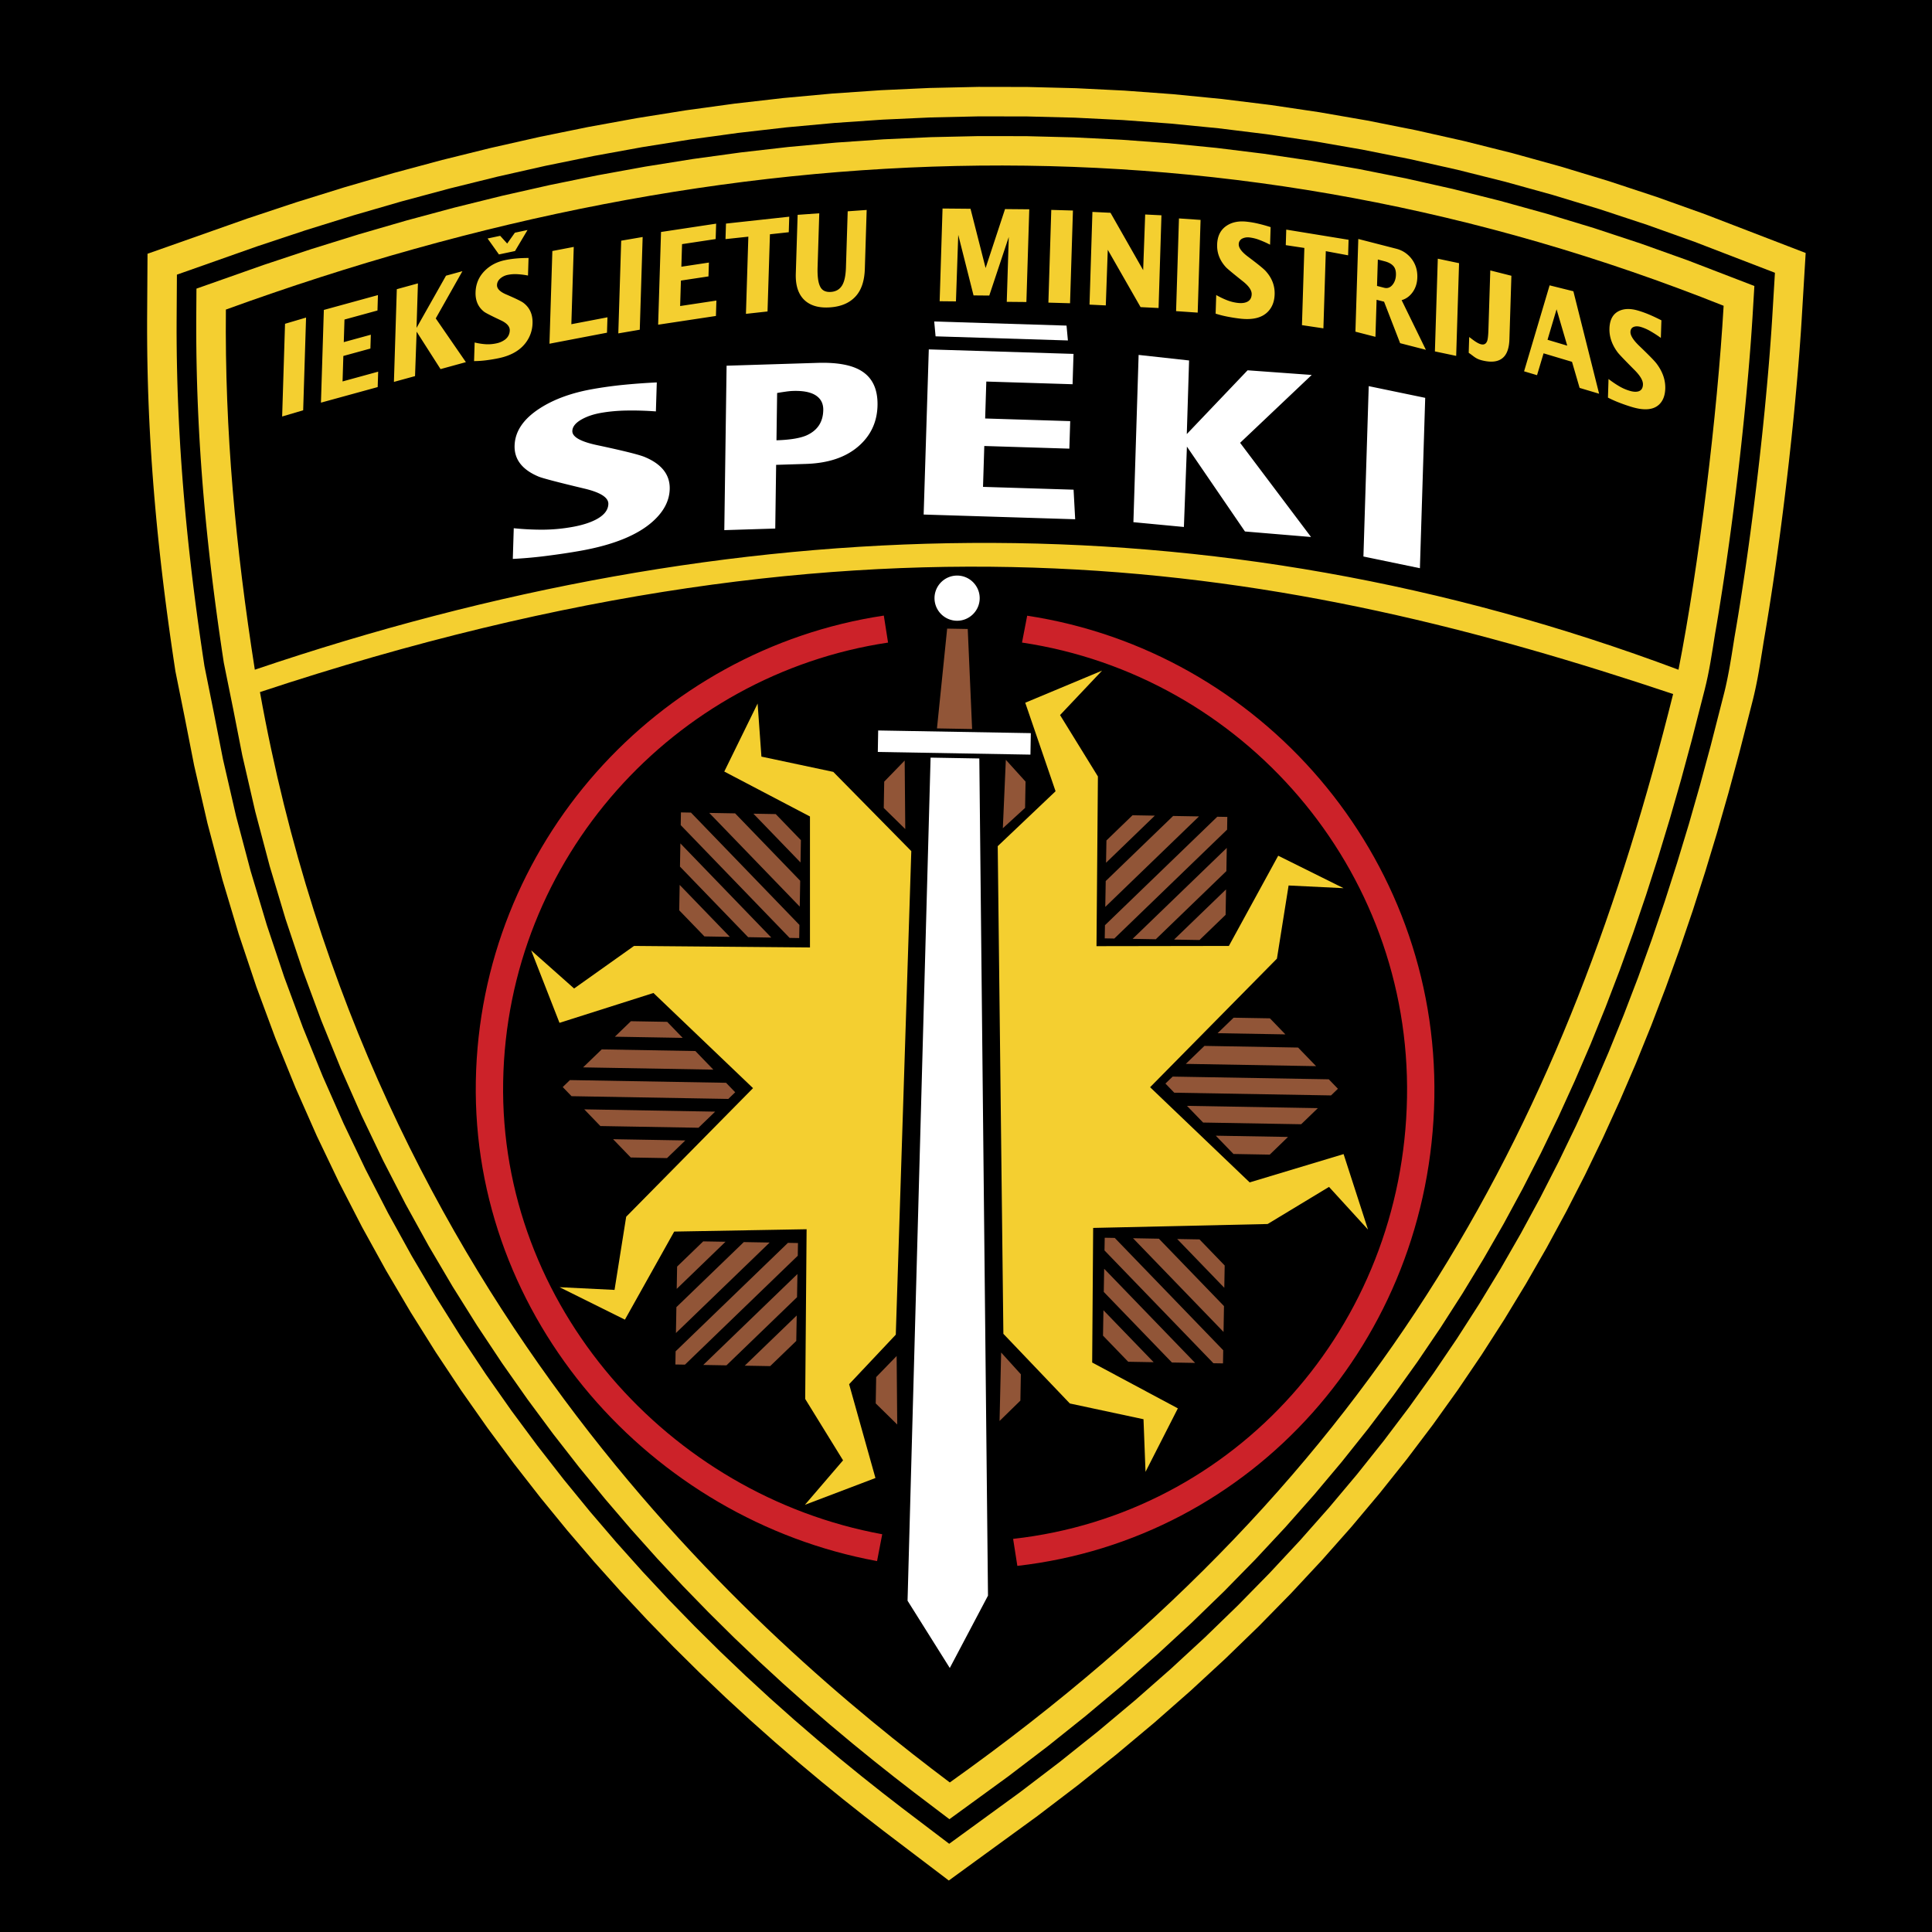 <svg xmlns="http://www.w3.org/2000/svg" width="2500" height="2500" viewBox="0 0 192.756 192.756"><g fill-rule="evenodd" clip-rule="evenodd"><path d="M0 0h192.756v192.756H0V0z"/><path d="M160.426 39.67l.057-1.857c.365.28.721.52 1.062.72.34.2.691.353 1.047.457.346.103.633.123.863.059.297-.084.451-.314.463-.687.014-.393-.273-.879-.861-1.466-.945-.95-1.49-1.52-1.639-1.711-.588-.773-.867-1.58-.842-2.416.027-.863.34-1.44.939-1.735.518-.254 1.156-.27 1.922-.044.377.111.752.246 1.123.404.369.156.77.346 1.199.565l-.055 1.754a11.576 11.576 0 0 0-1.018-.66 4.5 4.5 0 0 0-.969-.429c-.254-.075-.477-.085-.668-.028-.244.075-.369.249-.379.519-.01.358.287.829.896 1.411.936.897 1.504 1.478 1.705 1.744.607.801.898 1.636.873 2.501-.023.691-.225 1.216-.605 1.58-.562.54-1.461.628-2.686.267-.373-.11-.756-.24-1.146-.387a11.653 11.653 0 0 1-1.281-.561zm-13.893-4.47l.049-1.575c.439.31 1.467 1.252 1.793.394.062-.165.107-.536.125-1.113l.186-5.925 2.105.532-.197 6.336c-.025.833-.223 1.434-.594 1.794-.461.452-1.178.553-2.148.309-.653-.166-.803-.409-1.319-.752zm-3.373-.14l.289-9.25 2.121.447-.287 9.25-2.123-.447zm-13.264-2.621l.24-7.701-1.854-.28.047-1.55 6.219 1.015-.047 1.55-2.225-.415-.24 7.701-2.14-.32zm-8.613-1.147l.059-1.857c.375.213.74.387 1.092.523.352.137.713.226 1.08.266.355.039.652.007.889-.098.305-.138.465-.394.477-.767.012-.392-.285-.825-.889-1.301-.975-.774-1.537-1.242-1.688-1.405-.605-.663-.896-1.414-.869-2.249.025-.863.348-1.494.965-1.895.531-.346 1.191-.478 1.979-.392.389.042.773.107 1.154.199.383.088.795.204 1.238.344l-.055 1.754a9.511 9.511 0 0 0-1.051-.471 4.037 4.037 0 0 0-.998-.252 1.267 1.267 0 0 0-.686.094.629.629 0 0 0-.391.584c-.01.358.297.772.924 1.241.965.723 1.551 1.198 1.758 1.426.627.687.928 1.464.9 2.329-.021.691-.229 1.25-.621 1.68-.58.638-1.502.889-2.764.751a15.396 15.396 0 0 1-1.182-.178 10.29 10.29 0 0 1-1.321-.326zm-3.945-.25l.287-9.25 2.156.148-.287 9.25-2.156-.148zm-8.637-.65l.289-9.25 1.805.088 3.258 5.722.201-5.553 1.623.08-.287 9.25-1.795-.088-3.273-5.722-.197 5.552-1.624-.079zm-4.103-.199l.287-9.251 2.162.062-.289 9.251-2.16-.062zm-10.849-.139l.288-9.25 2.791.025 1.506 5.912 1.938-5.881 2.418.022-.287 9.25-1.959-.018.201-6.47-1.945 5.843-1.57-.014-1.526-6.042-.229 6.639-1.626-.016zm-14.17-8.62l2.159-.153-.167 5.357c-.029.917.058 1.566.256 1.952.187.393.548.572 1.082.534.487-.035.851-.244 1.092-.626.24-.374.373-.983.399-1.828l.174-5.589 1.893-.134-.183 5.872c-.037 1.194-.337 2.104-.903 2.731-.596.666-1.449 1.037-2.561 1.115-1.068.076-1.898-.147-2.493-.664-.658-.577-.969-1.476-.931-2.695l.183-5.872zm-5.157 9.879l.24-7.7-2.279.243.048-1.549 6.312-.688-.048 1.55-1.879.205-.24 7.701-2.154.238zm-8.76 1.083l.288-9.251 5.499-.831-.048 1.537-3.353.507-.07 2.253 2.749-.415-.043 1.381-2.749.416-.079 2.541 3.618-.547-.047 1.537-5.765.872zm-3.974.867l.288-9.25 2.141-.367-.288 9.25-2.141.367zm-6.868 1.03l.288-9.25 2.135-.409-.24 7.713 3.604-.69-.048 1.537-5.739 1.099zm-5.04-8.907l-1.134-1.591 1.257-.267.698.771.769-1.082 1.26-.268-1.248 2.097-1.602.34zm-2.483 10.641l.058-1.856c.372.09.734.146 1.083.17.348.023.706-.003 1.068-.08a2.18 2.18 0 0 0 .88-.379c.303-.234.461-.539.473-.912.012-.392-.281-.726-.879-1.006-.966-.456-1.522-.74-1.672-.854-.6-.464-.887-1.114-.861-1.95.027-.863.346-1.59.956-2.183.528-.513 1.181-.853 1.961-1.018a9.203 9.203 0 0 1 1.145-.17c.377-.034.786-.05 1.225-.052l-.055 1.754a7.438 7.438 0 0 0-1.04-.133 3.688 3.688 0 0 0-.987.067 1.625 1.625 0 0 0-.681.312c-.249.197-.377.432-.385.703-.011.358.293.67.914.935.955.409 1.534.693 1.739.853.622.48.919 1.154.892 2.02a3.334 3.334 0 0 1-.615 1.861c-.574.816-1.488 1.358-2.738 1.623-.381.081-.771.147-1.169.2a9.913 9.913 0 0 1-1.312.095zm-7.996 2.075l.288-9.25 2.107-.579-.139 4.441 2.941-5.209 1.637-.45-2.66 4.712 3.007 4.364-2.529.694-2.386-3.735-.159 4.434-2.107.578zm-7.28 2.07l.288-9.25 5.398-1.481-.047 1.537-3.292.903-.07 2.253 2.699-.74-.043 1.381-2.699.74-.079 2.541 3.553-.975-.048 1.537-5.66 1.554zm-3.872 1.382l.288-9.25 2.098-.62-.288 9.25-2.098.62zm107.081-8.462l.287-9.25 3.793.975c.57.146 1.049.446 1.436.897.463.552.684 1.212.66 1.978-.018.555-.17 1.035-.457 1.444-.295.415-.664.685-1.109.811l2.42 4.953-2.57-.661-1.602-4.138-.746-.192-.115 3.696-1.997-.513zm2.237-7.2l-.082 2.635.705.182c.342.088.631-.019.861-.32.201-.258.311-.582.322-.974.01-.341-.059-.612-.209-.814-.186-.246-.502-.427-.947-.541l-.65-.168zm14.59 11.154l2.547-8.577 2.371.59 2.568 10.222-1.945-.58-.758-2.602-2.838-.848-.652 2.181-1.293-.386zm2.339-3.147l1.967.587-1.064-3.627-.903 3.04z" fill="#f4cf30"/><path d="M23.245 70.633l.926 4.717 1.294 5.615 1.444 5.452 1.585 5.29 1.717 5.129 1.84 4.969 1.954 4.812 2.058 4.654 2.154 4.5 2.24 4.348 2.316 4.193 2.384 4.045 2.443 3.896 2.492 3.748 2.532 3.602 2.563 3.459 2.586 3.316 2.598 3.176 2.603 3.037 2.596 2.9 2.583 2.764 2.558 2.629 2.526 2.5 2.483 2.365 2.433 2.24 2.373 2.111 2.304 1.986 2.225 1.861 2.139 1.74 2.041 1.619 1.935 1.5 3.553 2.697 5.842-4.252 3.949-3.01 3.801-3.039 3.658-3.066 3.52-3.094 3.383-3.123 3.25-3.152 3.119-3.182 2.994-3.211 2.869-3.242 2.75-3.271 2.633-3.303 2.52-3.33 2.408-3.363 2.301-3.395 2.197-3.426 2.098-3.453 2.002-3.486 1.906-3.52 1.816-3.547 1.73-3.58 1.646-3.613 1.568-3.643 1.49-3.676 1.418-3.707 1.35-3.739 1.283-3.771 1.221-3.805 1.164-3.837 1.109-3.87 1.057-3.904.812-3.174.482-1.879c.475-1.856.738-3.692 1.041-5.587l.188-1.091.184-1.111.18-1.129.18-1.146.176-1.16.174-1.174.17-1.185.168-1.195.164-1.204.16-1.21.156-1.215.152-1.218.148-1.219.145-1.219.139-1.217.135-1.214.129-1.208.125-1.201.119-1.193.115-1.183.107-1.17.104-1.156.096-1.142.09-1.124.084-1.105.076-1.085.07-1.063.191-3.183-6.645-2.558-4.674-1.671-4.682-1.547-4.688-1.424-4.695-1.301-4.701-1.18-4.707-1.058-4.713-.938-4.719-.818-4.723-.7-4.729-.583-4.732-.465-4.736-.349-4.74-.235-4.744-.121-4.748-.007-4.749.105-4.752.217-4.754.328-4.756.437-4.758.546-4.759.653-4.76.761-4.761.866-4.761.971-4.761 1.075-4.761 1.178-4.761 1.281-4.761 1.381-4.76 1.481-4.759 1.581-6.685 2.359-.021 3.215v1.152l.007 1.149.013 1.146.021 1.144.027 1.141.034 1.139.041 1.137.047 1.136.054 1.133.06 1.133.066 1.131.073 1.131.079 1.129.085 1.13.091 1.128.098 1.129.103 1.129.109 1.129.115 1.13.121 1.131.126 1.131.132 1.133.138 1.135.143 1.137.148 1.137.154 1.14.158 1.142.165 1.145.168 1.147.174 1.15.915 4.516zm-.708-39.747c50.211-18.24 100.395-19.935 149.43-.379-.621 10.78-2.482 26.044-4.504 36.311-46.75-17.525-94.239-16.203-142.039-.002-1.917-12.21-3.007-23.783-2.887-35.93zm3.399 38.164c11.043 61.522 50.275 94.827 68.825 108.786 43.959-31.277 61.739-66.787 72.167-108.593-38.078-12.742-79.419-20.602-140.992-.193z" fill="#f4cf30"/><path d="M102.482 61.429c23.291 3.537 41.045 23.934 40.623 48.11-.422 24.217-18.15 44.02-41.604 46.689l-.422-2.695c22.17-2.467 38.9-21.168 39.299-44.043.398-22.833-16.398-42.093-38.412-45.382l.516-2.679zM87.504 155.75c-22.574-4.146-40.444-24.207-40.031-47.879.413-23.633 18.057-43.05 40.706-46.454l.422 2.694C67.235 67.314 50.589 85.627 50.2 107.918c-.39 22.33 16.522 41.254 37.82 45.154l-.516 2.678z" fill="#cc2229"/><path d="M100.107 133.074l-.564-48.652 5.771-5.479-3.025-8.832 7.664-3.202-4.191 4.433 3.777 6.125-.141 16.931 13.207-.021 4.922-9.002 6.521 3.238-5.484-.268-1.164 7.299-12.654 12.828 9.934 9.496 9.371-2.824 2.436 7.531-3.891-4.258-6.123 3.703-17.408.391-.098 13.428 8.549 4.574-3.227 6.332-.201-5.248-7.35-1.572-6.631-6.951zM90.92 84.918l-1.547 48.242-4.656 4.943 2.626 9.359-7.038 2.674 3.807-4.438-3.777-6.125.14-16.932-13.21.234-4.917 8.787-6.521-3.238 5.485.27 1.163-7.299 12.654-12.83-9.934-9.494-9.374 2.979-2.826-7.23 4.284 3.803 5.978-4.246 17.554.151-.001-13.066-8.549-4.483 3.325-6.786.381 5.296 7.169 1.523 7.784 7.906z" fill="#f4cf30"/><path d="M96.552 62.753l-2.054-.036-1.016 9.956 3.506.062-.436-9.982zm-6.234 19.963l-2.146-2.106.046-2.626 2.041-2.103.059 6.835zm9.735-.081l2.219-2.03.047-2.626-1.967-2.173-.299 6.829zm-29.895 41.219l2.225.037-4.867 4.701.039-2.225 2.603-2.513zm4.05.07l2.58.045-9.35 9.027.045-2.58 6.725-6.492zm4.405.076l1.001.018-.021 1.268L68.34 136.15l-.957-.016.023-1.312L78.613 124zm.947 3.111l-.04 2.312-7.042 6.799-2.313-.041 9.395-9.07zm-.072 4.137l-.044 2.537-2.604 2.514-2.536-.045 5.184-5.006zm33.504-49.909l2.225.039-4.867 4.7.039-2.224 2.603-2.515zm4.051.071l2.58.045-9.35 9.028.045-2.581 6.725-6.492zm4.406.077l1 .018-.021 1.268-11.252 10.865-.957-.017.023-1.312 11.207-10.822zm.946 3.11l-.039 2.313-7.041 6.799-2.315-.04 9.395-9.072zm-.073 4.139l-.043 2.536-2.604 2.514-2.537-.044 5.184-5.006zm-44.929-7.515l-2.225-.039 4.7 4.866.039-2.224-2.514-2.603zm-4.05-.071l-2.581-.045 9.029 9.349.045-2.581-6.493-6.723zm-4.405-.077l-1.001-.018-.022 1.268L78.78 93.575l.957.017.023-1.312-10.822-11.207zm-1.056 3.075l-.041 2.314 6.8 7.04 2.314.041-9.073-9.395zm-.072 4.139l-.044 2.536 2.515 2.604 2.536.044-5.007-5.184zm51.864 35.369l-2.225-.039 4.699 4.867.039-2.225-2.513-2.603zm-4.051-.07l-2.58-.047 9.029 9.35.045-2.58-6.494-6.723zm-4.404-.078l-1.002-.018-.021 1.268 10.865 11.252.957.016.023-1.311-10.822-11.207zm-1.057 3.076l-.039 2.312 6.799 7.041 2.314.041-9.074-9.394zm-.072 4.139l-.043 2.535 2.514 2.604 2.537.045-5.008-5.184zm12.988-29.186l-1.6 1.545 6.766.119-1.545-1.602-3.621-.062zm-2.912 2.813l-1.857 1.793 12.996.227-1.793-1.855-9.346-.165zm-3.17 3.062l-.721.695.881.912 15.641.271.688-.664-.912-.943-15.577-.271zm1.43 2.92l1.607 1.664 9.785.17 1.666-1.607-13.058-.227zm2.875 2.977l1.762 1.824 3.619.064 1.824-1.764-7.205-.124zm-58.356-11.422l-1.6 1.545 6.765.117-1.545-1.6-3.62-.062zm-2.913 2.812l-1.857 1.793 12.996.227-1.793-1.857-9.346-.163zm-3.17 3.061l-.72.695.881.912 15.64.273.688-.664-.912-.945-15.577-.271zm1.429 2.92l1.607 1.666 9.787.17 1.665-1.607-13.059-.229zm2.876 2.978l1.762 1.824 3.619.062 1.825-1.762-7.206-.124zm38.558 28.112l2.078-2.031.047-2.627-1.967-2.172-.158 6.83zm-10.209.355l-2.146-2.107.046-2.627 2.041-2.102.059 6.836z" fill="#915537"/><path d="M92.845 75.588l4.862.085.865 83.524-3.811 7.219-4.214-6.713 2.298-84.115zm-5.229-2.709l15.228.266-.037 2.144-15.228-.266.037-2.144zM95.529 57.425c1.241.021 2.236 1.052 2.215 2.293s-1.052 2.236-2.293 2.214a2.259 2.259 0 0 1-2.215-2.293 2.258 2.258 0 0 1 2.293-2.214z" fill="#fff"/><path d="M25.02 86.951l1.603 5.35 1.737 5.188 1.862 5.027 1.976 4.867 2.082 4.709 2.179 4.553 2.266 4.398 2.344 4.244 2.412 4.09 2.471 3.941 2.521 3.791 2.561 3.645 2.592 3.496 2.615 3.354 2.627 3.211 2.631 3.07 2.625 2.932 2.61 2.795 2.586 2.656 2.552 2.525 2.509 2.391 2.458 2.262 2.396 2.133 2.327 2.006 2.247 1.881 2.158 1.756 2.059 1.633 1.951 1.512 4.725 3.588 7.041-5.125 3.982-3.037 3.838-3.066 3.693-3.096 3.555-3.125 3.42-3.156 3.283-3.186 3.154-3.217 3.027-3.248 2.902-3.279 2.783-3.311 2.664-3.342 2.549-3.373 2.438-3.404 2.33-3.436 2.225-3.465 2.123-3.496 2.025-3.529 1.93-3.559 1.836-3.59 1.75-3.619 1.666-3.652 1.582-3.68 1.506-3.713 1.434-3.742 1.361-3.775 1.295-3.805 1.23-3.836 1.174-3.867 1.115-3.899 1.064-3.931.816-3.187.482-1.885.092-.365.088-.37.082-.369.078-.366.074-.365.07-.364.068-.361.064-.36.061-.358.061-.357.059-.356.057-.355.057-.354.166-1.051.186-1.084.186-1.121.182-1.137.18-1.154.178-1.168.176-1.182.172-1.192.168-1.203.164-1.21.16-1.218.158-1.222.152-1.225.15-1.225.145-1.227.141-1.225.135-1.221.131-1.214.125-1.209.121-1.201.113-1.19.109-1.177.104-1.165.098-1.15.09-1.132.084-1.114.078-1.095.07-1.074.279-4.623-8.008-3.083-4.719-1.688-4.727-1.562-4.734-1.438-4.74-1.313-4.748-1.191-4.756-1.068-4.76-.948-4.766-.827-4.771-.707-4.775-.589-4.781-.47-4.785-.353-4.787-.237-4.791-.122-4.793-.007-4.795.107-4.798.219-4.799.331-4.801.441-4.801.55-4.802.659-4.802.768-4.802.874-4.802.979-4.801 1.084-4.8 1.188-4.799 1.29-4.798 1.392-4.796 1.493-4.794 1.593-8.004 2.824-.029 4.602-.003 1.164.007 1.16.013 1.158.021 1.157.027 1.152.034 1.151.042 1.148.048 1.147.054 1.145.061 1.144.067 1.143.074 1.143.081 1.14.086 1.14.092 1.139.099 1.14.104 1.139.11 1.14.116 1.14.122 1.141.127 1.141.133 1.142.138 1.144.145 1.146.149 1.146.154 1.148.16 1.15.166 1.153.169 1.154.182 1.202.918 4.557.932 4.743 1.308 5.677 1.461 5.511zm-2.835.799l1.63 5.44 1.767 5.276 1.894 5.113 2.01 4.953 2.118 4.791 2.217 4.631 2.305 4.475 2.384 4.316 2.453 4.162 2.514 4.008 2.563 3.855 2.605 3.705 2.635 3.557 2.658 3.408 2.67 3.264 2.674 3.121 2.667 2.979 2.651 2.838 2.626 2.699 2.592 2.564 2.548 2.428 2.495 2.295 2.432 2.164 2.361 2.035 2.279 1.908 2.188 1.779 2.087 1.654 1.976 1.531 6.479 4.92 8.838-6.432 4.035-3.076 3.891-3.109 3.748-3.139 3.607-3.172 3.471-3.205 3.338-3.238 3.205-3.27 3.078-3.303 2.955-3.336 2.83-3.369 2.711-3.4 2.596-3.434 2.482-3.465 2.371-3.498 2.266-3.529 2.16-3.559 2.061-3.59 1.963-3.621 1.869-3.65 1.777-3.68 1.691-3.711 1.609-3.738 1.527-3.768 1.453-3.797 1.381-3.826 1.312-3.854 1.246-3.884 1.186-3.912 1.129-3.941 1.074-3.971.822-3.206.484-1.893.098-.392.096-.404.09-.402.084-.394.08-.392.076-.389.07-.381.068-.378.064-.373.062-.37.061-.367.057-.361.059-.356.164-1.037.182-1.074.188-1.135.186-1.151.182-1.166.18-1.179.176-1.192.174-1.205.168-1.214.168-1.221.162-1.228.158-1.232.154-1.234.15-1.235.146-1.236.143-1.236.135-1.231.133-1.224.127-1.22.121-1.212.115-1.202.109-1.187.105-1.177.098-1.162.092-1.146.084-1.127.08-1.11.07-1.089.408-6.782-10.051-3.87-4.785-1.711-4.795-1.584-4.803-1.458-4.811-1.333-4.818-1.209-4.826-1.084-4.832-.962-4.838-.839-4.842-.718-4.848-.597-4.854-.477-4.855-.358-4.858-.24-4.859-.123-4.865-.008-4.864.108L87.881 9l-4.867.335-4.867.447-4.866.558-4.866.668-4.865.777-4.865.885-4.863.992-4.86 1.098-4.858 1.202-4.855 1.306-4.853 1.409-4.85 1.509-4.846 1.61-9.982 3.522-.042 6.68v1.181l.007 1.178.013 1.176.021 1.174.028 1.169.034 1.169.042 1.166.048 1.165.055 1.161.062 1.16.068 1.16.075 1.159.082 1.157.087 1.155.094 1.155.1 1.155.105 1.153.112 1.155.118 1.155.124 1.155.129 1.155.135 1.155.14 1.157.146 1.159.151 1.158.156 1.16.161 1.163.167 1.165.171 1.165.193 1.279.931 4.62.939 4.784 1.33 5.77 1.485 5.604z" fill="#f4cf30"/><path d="M136.029 55.523l.529-16.998 5.635 1.168-.529 16.998-5.635-1.168zm-22.949-3.424l.52-16.689 5.035.554-.229 7.345 6.066-6.364 6.398.464-7.145 6.771 7.076 9.397-6.592-.551-5.791-8.467-.301 8.018-5.037-.478zM93.343 33.556l-.136-1.481 13.201.41.137 1.482-13.202-.411zm-1.19 17.78l.513-16.477 14.439.449-.094 3.027-8.607-.268-.115 3.685 8.486.264-.086 2.746-8.486-.265-.127 4.078 9.035.281.16 2.95-15.118-.47zM77.534 39.21l-.065 4.718c1.342-.042 2.344-.205 3.002-.49 1.095-.495 1.649-1.336 1.666-2.535.01-.692-.282-1.205-.881-1.534-.501-.271-1.209-.393-2.13-.364-.22.007-.464.029-.726.068-.286.04-.576.083-.866.137zm-5.27 13.682l.228-16.405 9.065-.283c2.001-.062 3.478.217 4.437.837 1.061.681 1.578 1.798 1.557 3.356-.024 1.675-.66 3.051-1.904 4.13-1.267 1.102-3.014 1.688-5.239 1.758l-2.973.093-.088 6.355-5.083.159zm-21.101 2.871l.095-3.061c1.009.102 1.99.149 2.933.144a17.13 17.13 0 0 0 2.888-.268c.953-.168 1.741-.411 2.368-.735.813-.423 1.229-.943 1.248-1.559.021-.646-.783-1.158-2.41-1.542-2.628-.627-4.142-1.025-4.551-1.193-1.638-.687-2.435-1.72-2.392-3.098.044-1.423.883-2.657 2.515-3.71 1.411-.909 3.164-1.55 5.27-1.921a40.603 40.603 0 0 1 3.09-.426 65.567 65.567 0 0 1 3.311-.24l-.09 2.892c-.951-.07-1.894-.1-2.817-.087-.948.01-1.839.09-2.668.236-.7.124-1.309.321-1.831.599-.667.355-1.006.757-1.02 1.204-.018.59.816 1.065 2.504 1.421 2.595.553 4.173.946 4.733 1.182 1.696.711 2.522 1.782 2.478 3.208-.035 1.139-.572 2.184-1.604 3.138-1.525 1.415-3.981 2.421-7.352 3.015-1.028.181-2.08.338-3.156.476a43.04 43.04 0 0 1-3.542.325z" fill="#fff"/></g></svg>